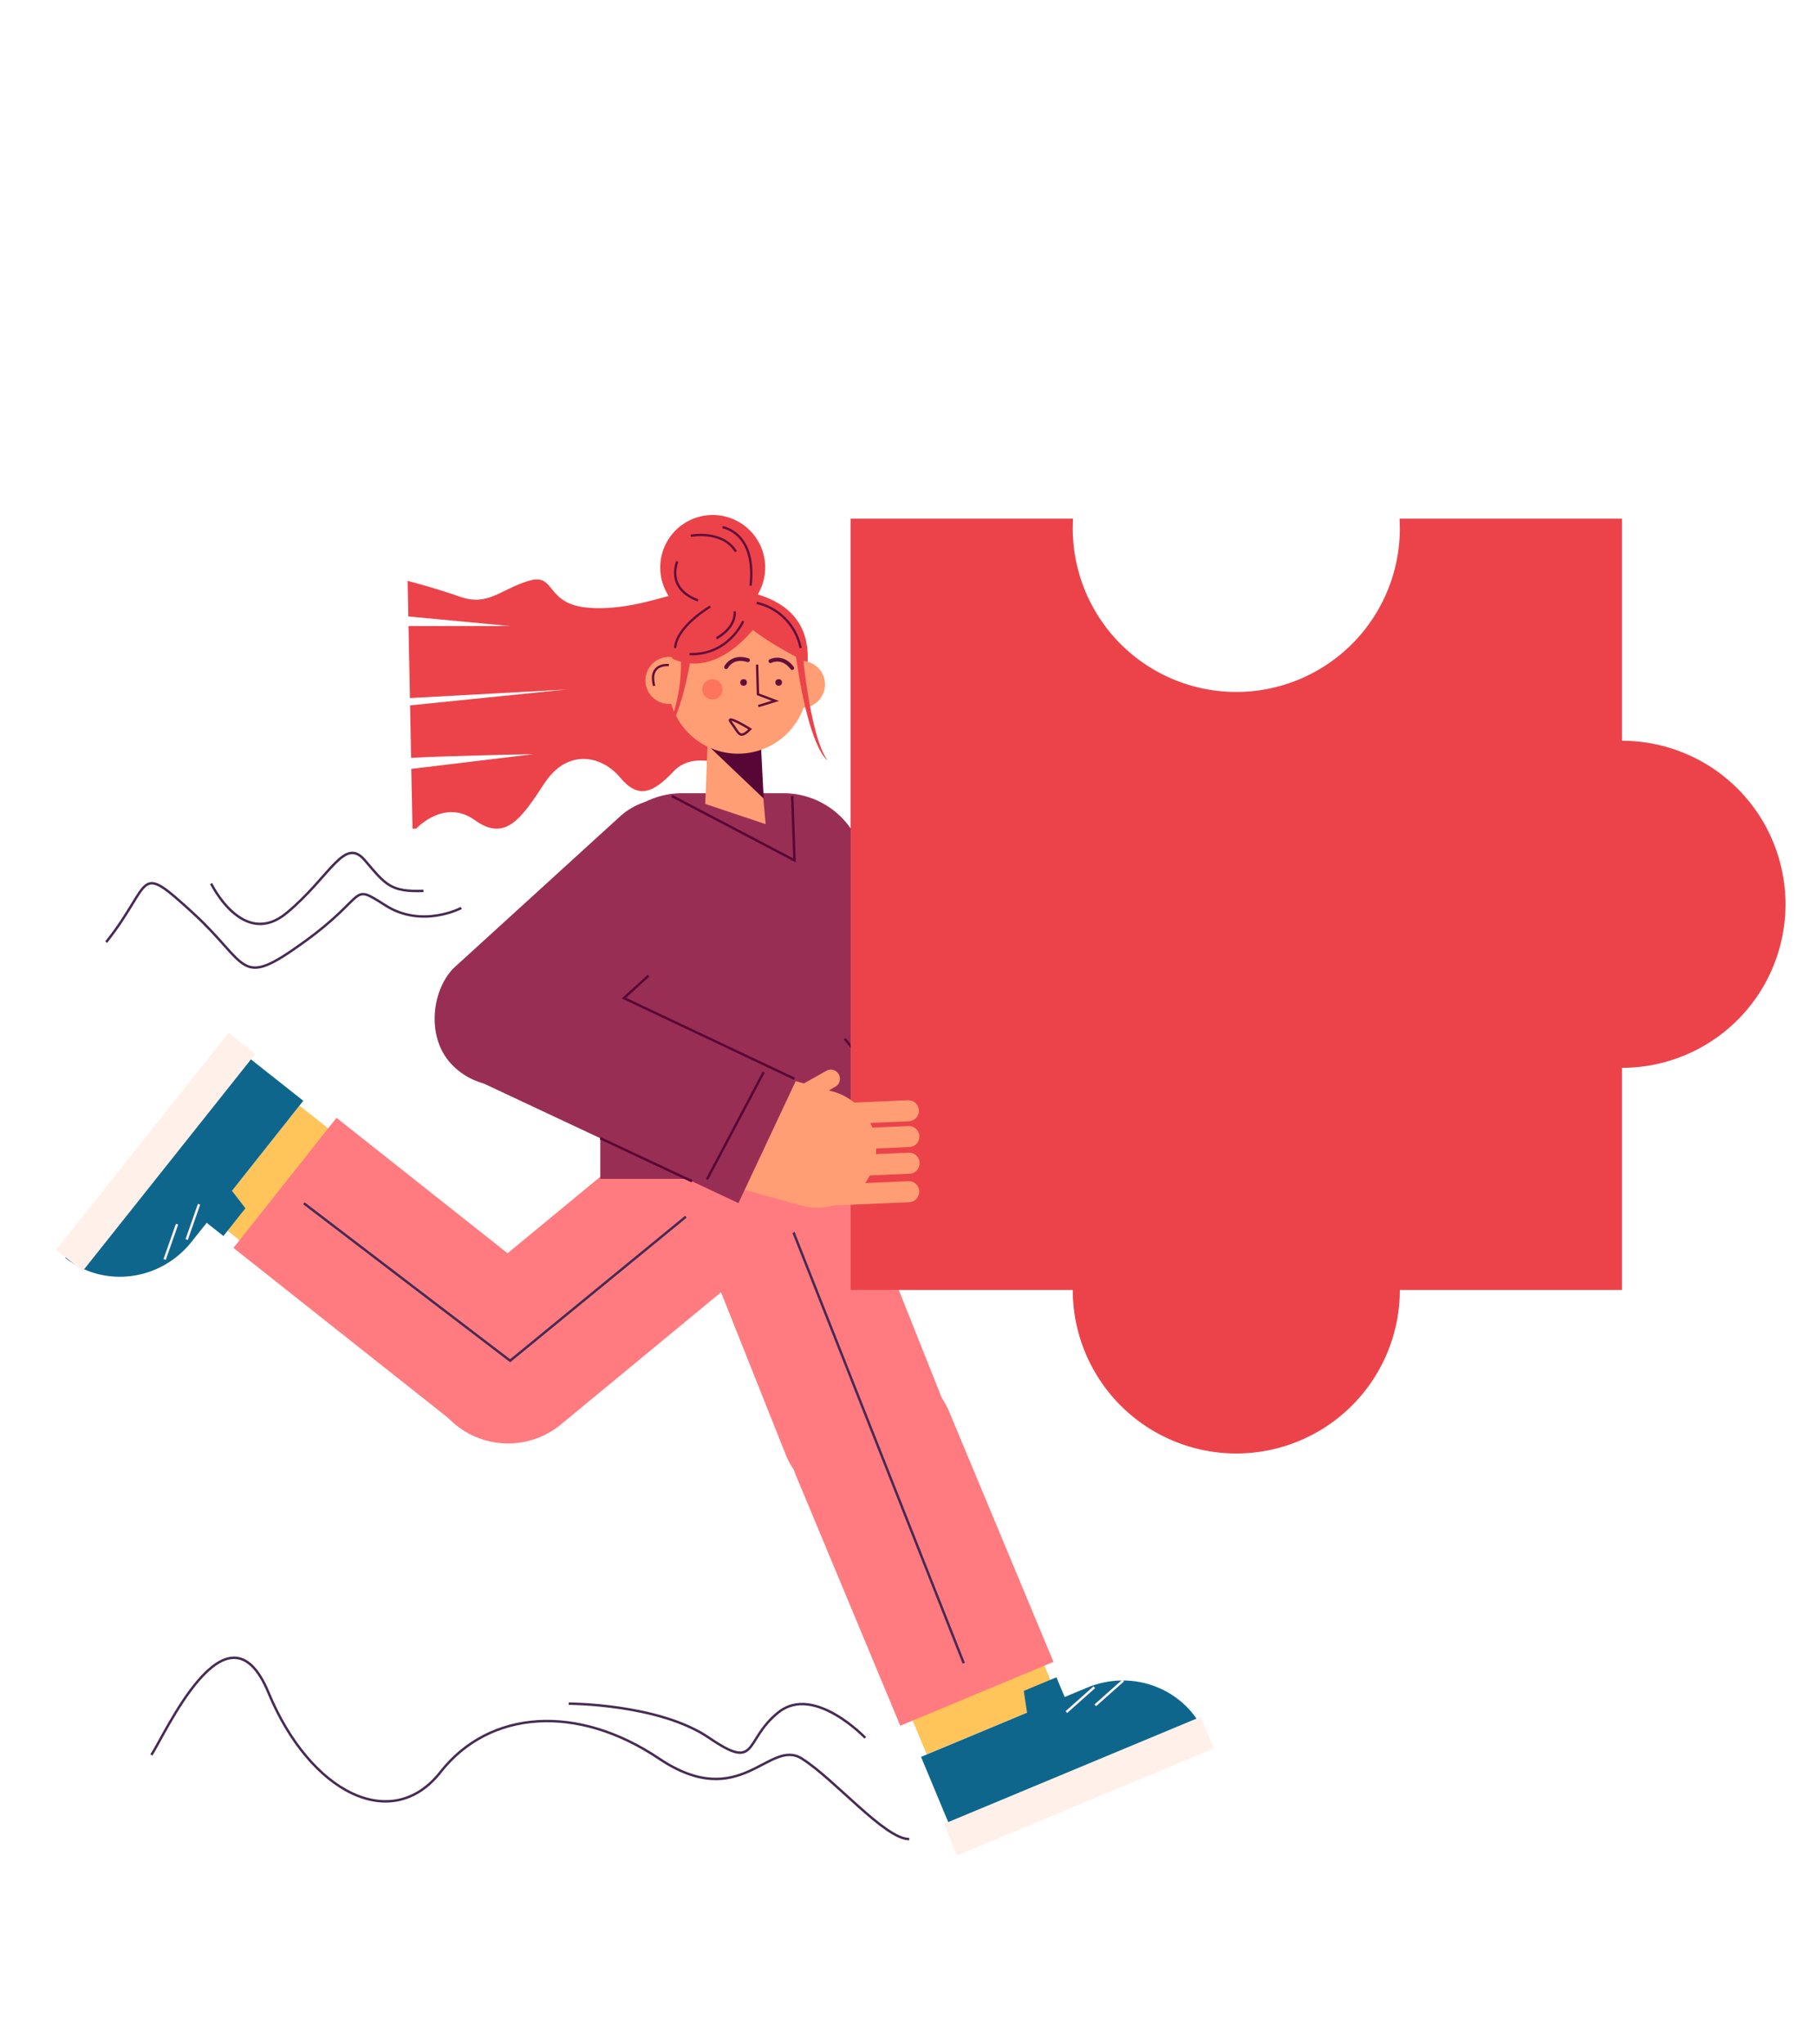 <svg id="Capa_1" data-name="Capa 1" xmlns="http://www.w3.org/2000/svg" viewBox="0 0 1488 1675"><title>Mesa de trabajo 42</title><path d="M661,550l-62,79s-30-15-47,3-29,23-44,5-43-24-62,5-32,48-57,30-48,7-48,7h-3l-1-48.94L437,618s-65.87,1.17-100.14,3l-.85-43L464,565l-128.11,7-1.16-59H418l-83.43-7.87L334,476s20,5,43,13,33-6,56-13,13,19,49,22,70-13,89-15S671,479,661,550Z" fill="#ec434a"/><rect x="742.09" y="1351.67" width="117" height="66" transform="translate(-471.09 414.58) rotate(-22.63)" fill="#ffc55b"/><path d="M987.67,1421.54,782.76,1507l-28.08-67.39,86.88-36.22-2.7-17.83,26.77-11.15,6.73,16.14,18.3-7.62C928.73,1367,972.16,1384.32,987.67,1421.54Z" fill="#0e668d"/><rect x="769.91" y="1449.7" width="228" height="28" transform="translate(-495.08 452.71) rotate(-22.63)" fill="#fff0ea"/><line x1="896.67" y1="1382.54" x2="873.75" y2="1402.93" fill="none" stroke="#fff0ea" stroke-miterlimit="10" stroke-width="2"/><line x1="920.36" y1="1377" x2="897.44" y2="1397.39" fill="none" stroke="#fff0ea" stroke-miterlimit="10" stroke-width="2"/><path d="M744.58,1109.18h0a68,68,0,0,1,68,68v222a0,0,0,0,1,0,0h-136a0,0,0,0,1,0,0v-222A68,68,0,0,1,744.58,1109.18Z" transform="translate(-425.2 382.98) rotate(-22.63)" fill="#ff7b7f"/><path d="M603.21,913.12h136a0,0,0,0,1,0,0v260a68,68,0,0,1-68,68h0a68,68,0,0,1-68-68v-260a0,0,0,0,1,0,0Z" transform="translate(-350.93 324.83) rotate(-21.72)" fill="#ff7b7f"/><rect x="422.19" y="624.64" width="112.14" height="294.82" rx="56.07" transform="translate(726.63 -101.51) rotate(47.65)" fill="#992e55"/><path d="M1056.23,604.32a8.6,8.6,0,0,1,2.55,9.77l-22.63,58.13a48.26,48.26,0,0,1-10.51,24l-52.28,63.82-75-61.46L935,653.84l-2-20.49a7.5,7.5,0,0,1,12.21-6.55,7.56,7.56,0,0,1,2.72,5.07l.55,5.56,2.15-2.63A48.33,48.33,0,0,1,966,622.37l16-41a8.6,8.6,0,0,1,16,6.24L986.5,617.06q2.1-.07,4.2,0l10.72-27.53a8.6,8.6,0,0,1,11.14-4.9,8.36,8.36,0,0,1,2.33,1.37,8.59,8.59,0,0,1,2.56,9.78l-9.84,25.29c1.39.62,2.78,1.3,4.14,2.06l9.72-25a8.61,8.61,0,0,1,11.14-4.9,8.91,8.91,0,0,1,2.32,1.36,8.63,8.63,0,0,1,2.58,9.79l-11.84,30.39a46.75,46.75,0,0,1,4.23,6l12.85-33a8.64,8.64,0,0,1,13.48-3.53Z" fill="#ff9e74"/><line x1="638.26" y1="979.68" x2="789.67" y2="1362.84" fill="none" stroke="#472a54" stroke-miterlimit="10" stroke-width="2"/><rect x="176.45" y="939.29" width="117" height="66" transform="translate(1143 1391.79) rotate(128.38)" fill="#ffc55b"/><path d="M53.44,1030.72l137.83-174L248.5,902l-58.43,73.79,11,14.29-18,22.73L169.34,1002,157,1017.51C131.42,1049.83,85.05,1055.75,53.44,1030.72Z" fill="#0e668d"/><rect x="9.76" y="929.54" width="228" height="28" transform="matrix(-0.62, 0.78, -0.78, -0.62, 940.25, 1432.36)" fill="#fff0ea"/><line x1="152.94" y1="1015.71" x2="163.11" y2="986.77" fill="none" stroke="#fff0ea" stroke-miterlimit="10" stroke-width="2"/><line x1="134.9" y1="1032.04" x2="145.07" y2="1003.1" fill="none" stroke="#fff0ea" stroke-miterlimit="10" stroke-width="2"/><path d="M347.19,914.28h0a68,68,0,0,1,68,68v222a0,0,0,0,1,0,0h-136a0,0,0,0,1,0,0v-222A68,68,0,0,1,347.19,914.28Z" transform="translate(1393.12 1444.8) rotate(128.38)" fill="#ff7b7f"/><path d="M422.33,889.67h136a0,0,0,0,1,0,0v260a68,68,0,0,1-68,68h0a68,68,0,0,1-68-68v-260A0,0,0,0,1,422.33,889.67Z" transform="translate(990.76 4.76) rotate(50.46)" fill="#ff7b7f"/><path d="M558.72,650H642a66.86,66.86,0,0,1,66.86,66.86V966a0,0,0,0,1,0,0h-217a0,0,0,0,1,0,0V716.86A66.86,66.86,0,0,1,558.72,650Z" fill="#992e55"/><rect x="654.19" y="637.64" width="112.14" height="294.82" rx="56.07" transform="translate(-337.25 631.79) rotate(-39.54)" fill="#992e55"/><path d="M837.47,652h0a56.07,56.07,0,0,1,56.07,56.07V946.83a0,0,0,0,1,0,0H781.4a0,0,0,0,1,0,0V708.08A56.07,56.07,0,0,1,837.47,652Z" transform="translate(735.83 1952.72) rotate(-128.63)" fill="#992e55"/><polygon points="580.47 592.81 577.86 658.76 627.36 675.33 620.47 599.37 580.47 592.81" fill="#ff9e74"/><path d="M623.59,612.14s-22.85,7.93-45.54-3.21l47.7,45.44Z" fill="#580635"/><path d="M676,560.28a19.25,19.25,0,0,0-17.29-18.59,57.13,57.13,0,0,0-106.82-3,19.25,19.25,0,1,0-3.2,38.12c.43,0,.85-.06,1.27-.1A57.14,57.14,0,0,0,658.43,580,19.24,19.24,0,0,0,676,560.28Z" fill="#ff9e74"/><circle cx="609.28" cy="559.23" r="2.72" fill="#620f3a"/><circle cx="638.05" cy="559.2" r="2.72" fill="#620f3a"/><polyline points="620.35 544.55 621.06 568.94 635.34 574.3 621.34 578.56" fill="none" stroke="#620f3a" stroke-miterlimit="10" stroke-width="1.93"/><circle cx="583.69" cy="564.89" r="8.34" fill="#fe745c"/><path d="M595,546.62s4.85-9.77,17.81-5.65" fill="none" stroke="#620f3a" stroke-linecap="round" stroke-miterlimit="10" stroke-width="3.21"/><path d="M631.3,541.73s9.61-5.18,17.81,5.66" fill="none" stroke="#620f3a" stroke-linecap="round" stroke-miterlimit="10" stroke-width="3.21"/><path d="M614.68,597.44s-21.83-13.48-15.41-5.13S605.69,606.43,614.68,597.44Z" fill="none" stroke="#620f3a" stroke-miterlimit="10" stroke-width="1.93"/><line x1="708.87" y1="871.44" x2="692.09" y2="851.11" fill="none" stroke="#580635" stroke-miterlimit="10" stroke-width="2"/><polyline points="550.57 652.26 651 705 649.12 652.26" fill="none" stroke="#580635" stroke-miterlimit="10" stroke-width="2"/><line x1="890" y1="691" x2="956" y2="769" fill="none" stroke="#580635" stroke-miterlimit="10" stroke-width="2"/><polyline points="249 986 418 1115 562 997" fill="none" stroke="#472a54" stroke-miterlimit="10" stroke-width="2"/><path d="M124,1438c10-14,62-133,96-51s101,116,141,65,112-56,179-11,90-17,117,0,68,66,88,66" fill="none" stroke="#472a54" stroke-miterlimit="10" stroke-width="2"/><path d="M87,772c39-49,24-67,71-24s37,63,91,24,37-49,67-30,62,2,62,2" fill="none" stroke="#472a54" stroke-miterlimit="10" stroke-width="2"/><path d="M173,724s26,54,62,24,47-63,64-43,21,26,48,25" fill="none" stroke="#472a54" stroke-miterlimit="10" stroke-width="2"/><path d="M709,1424s-42-44-71-21-16,49-57,21-115-28-115-28" fill="none" stroke="#472a54" stroke-miterlimit="10" stroke-width="2"/><path d="M548,545s-17-2-12,17" fill="none" stroke="#620f3a" stroke-miterlimit="10" stroke-width="1.93"/><path d="M1463,741a134,134,0,0,1-134,134v182H1147a134,134,0,0,1-268,0H697V425H879.23q-.22,4-.23,8a134,134,0,0,0,268,0q0-4-.23-8H1329V607A134,134,0,0,1,1463,741Z" fill="#ec434a"/><path d="M752.84,978.84a8.61,8.61,0,0,1-7.92,6.27l-62.32,2.67a48.11,48.11,0,0,1-26.24.05L576.9,965.66,603,872.23l55.76,15.56,17.93-10.12A7.5,7.5,0,1,1,684,890.74l-4.86,2.75,3.27.91A48.21,48.21,0,0,1,700,903.47l43.93-1.88a8.6,8.6,0,0,1,.74,17.19l-31.54,1.36c.61,1.25,1.16,2.54,1.66,3.85l29.51-1.26a8.59,8.59,0,0,1,9,8.22,8.31,8.31,0,0,1-.31,2.69,8.61,8.61,0,0,1-7.92,6.28l-27.12,1.16c0,1.53-.07,3.08-.22,4.62l26.76-1.15a8.62,8.62,0,0,1,9,8.24,8.43,8.43,0,0,1-.31,2.67,8.62,8.62,0,0,1-7.92,6.3l-32.59,1.39a46,46,0,0,1-3.82,6.29l35.4-1.52a8.63,8.63,0,0,1,8.66,10.92Z" fill="#ff9e74"/><path d="M495.47,725h0a56.07,56.07,0,0,1,56.07,56.07v238.75a0,0,0,0,1,0,0H439.4a0,0,0,0,1,0,0V781.08A56.07,56.07,0,0,1,495.47,725Z" transform="translate(-504.81 950.18) rotate(-64.85)" fill="#992e55"/><polyline points="531.46 799.42 511.22 817.87 651 884" fill="none" stroke="#580635" stroke-miterlimit="10" stroke-width="2"/><line x1="491.87" y1="932.67" x2="567" y2="967.94" fill="none" stroke="#580635" stroke-miterlimit="10" stroke-width="2"/><line x1="625.75" y1="878.58" x2="579.27" y2="966.4" fill="none" stroke="#580635" stroke-miterlimit="10" stroke-width="2"/><path d="M658.25,541.42l.49.26s.64-6,.64-6.43a35.13,35.13,0,0,0-3.62-15.33c-4.43-9-12.12-15.79-20.94-20.31a69,69,0,0,0-15.13-5.54c-1.11-.27-2.22-.53-3.33-.77a43,43,0,1,0-43.52,13.23c-4.07,2.53-8.06,5.52-10.84,9.41-1.67,2.33-14.84,22.14-10.6,24a46.22,46.22,0,0,0,6.57,2.33c.18,15.56-2.28,42.56-18,68.71,0,0,15.92-14.15,25.3-67.4,22.89,2,41.84-15.79,51.63-27.39,6.3,4.94,17.2,12.34,35.33,22.06C663.18,614.65,678,623,678,623,666.87,607.41,660.69,563.19,658.25,541.42Z" fill="#ec434a"/><path d="M592,432s28,4,23,48" fill="none" stroke="#620f3a" stroke-miterlimit="10" stroke-width="1.93"/><path d="M555,460s-10,22,17,32" fill="none" stroke="#620f3a" stroke-miterlimit="10" stroke-width="1.93"/><path d="M566,439s26-5,37,13" fill="none" stroke="#620f3a" stroke-miterlimit="10" stroke-width="1.93"/><path d="M609,509s-12,28-44,27" fill="none" stroke="#620f3a" stroke-miterlimit="10" stroke-width="1.93"/><path d="M620,494a47.37,47.37,0,0,1,36,37" fill="none" stroke="#620f3a" stroke-miterlimit="10" stroke-width="1.93"/><path d="M582,497s-27.62,16-28.81,34" fill="none" stroke="#620f3a" stroke-miterlimit="10" stroke-width="1.93"/><path d="M587,523s16-8,15-22" fill="none" stroke="#620f3a" stroke-miterlimit="10" stroke-width="1.93"/></svg>